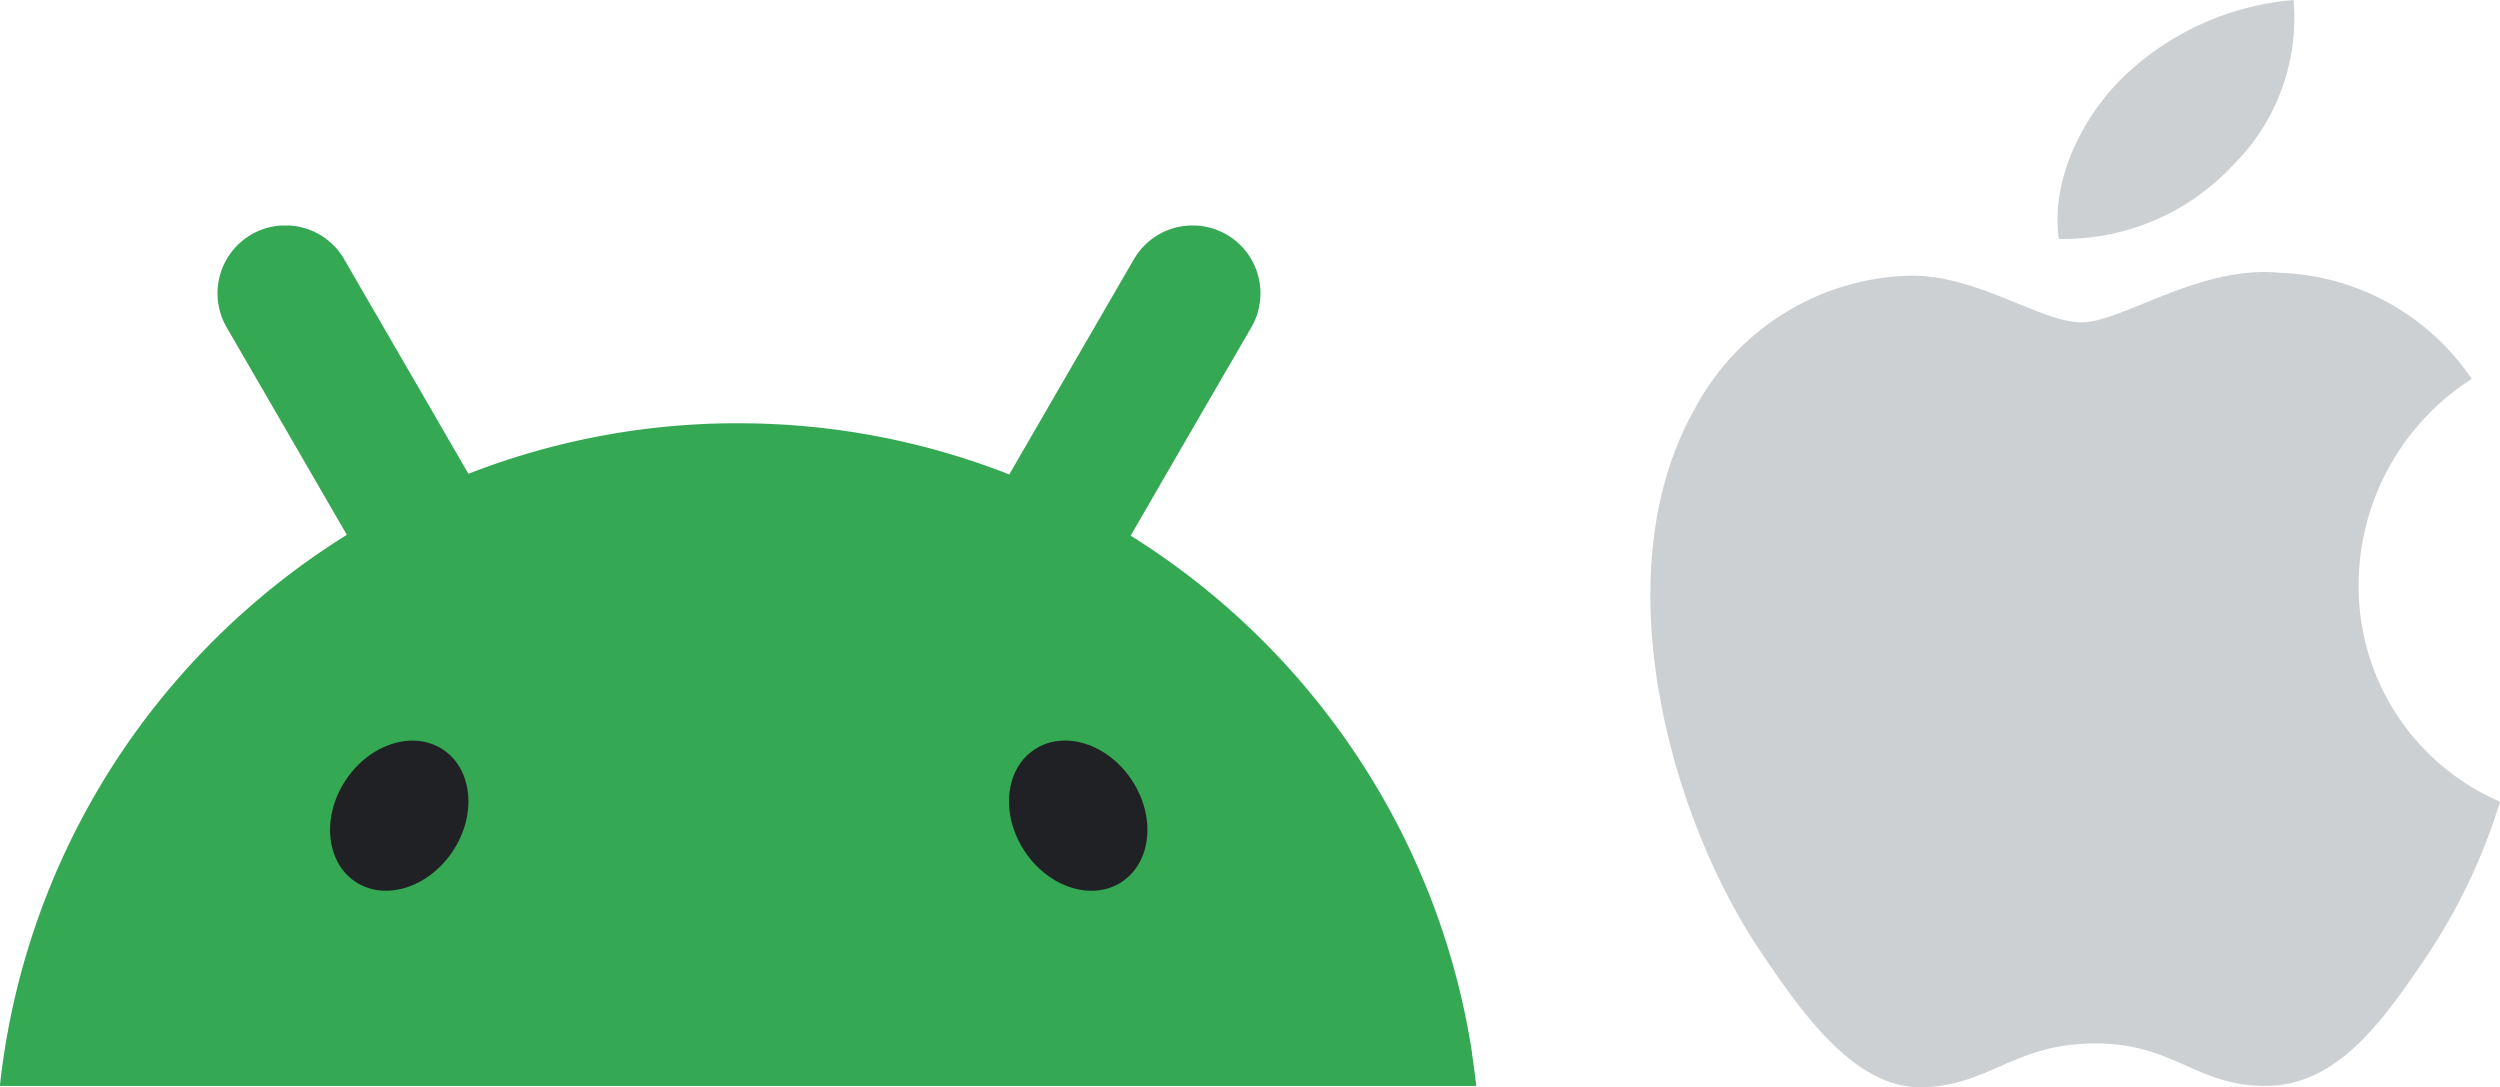 <svg xmlns="http://www.w3.org/2000/svg" xmlns:xlink="http://www.w3.org/1999/xlink" width="128.698" height="55.976" viewBox="0 0 128.698 55.976"><defs><clipPath id="a"><path d="M.459.555h76V44.848h-76Z" transform="translate(-0.459 -0.555)" fill="#fff"/></clipPath></defs><g transform="translate(-458.027 -846)"><g transform="translate(458.027 857.609)" clip-path="url(#a)"><path d="M76.237,43.169q-.036-.234-.074-.463a38.084,38.084,0,0,0-3.8-11.374A38.385,38.385,0,0,0,58.659,16.52l.043-.074L61,12.471l2.25-3.882Q64.061,7.2,64.868,5.8a3.494,3.494,0,0,0-.024-3.552,3.473,3.473,0,0,0-1.211-1.207A3.5,3.5,0,0,0,60.95.667a3.488,3.488,0,0,0-2.124,1.624q-.808,1.394-1.615,2.788l-2.25,3.882q-1.15,1.989-2.3,3.975l-.252.435c-.117-.046-.232-.093-.348-.137a38.083,38.083,0,0,0-13.608-2.5q-.2,0-.393,0a38.1,38.1,0,0,0-12.178,2.115q-.663.232-1.313.487l-.235-.406-2.3-3.975-2.25-3.882q-.808-1.393-1.614-2.788A3.494,3.494,0,0,0,12.125,5.8l1.615,2.788,2.25,3.882q1.15,1.989,2.3,3.975c.005.011.013.022.018.033a38.454,38.454,0,0,0-11,10.328A38.174,38.174,0,0,0,.74,42.71Q.564,43.774.448,44.848h76q-.091-.84-.218-1.675Z" transform="translate(-0.454 -0.553)" fill="#34a853"/><path d="M74.99,60.495c1.521-1.013,1.742-3.356.494-5.235S71.991,52.682,70.47,53.7s-1.742,3.356-.493,5.235,3.492,2.579,5.013,1.565M40.53,58.935c1.248-1.877,1.027-4.221-.493-5.235s-3.765-.312-5.013,1.566S34,59.488,35.517,60.5s3.765.312,5.013-1.566" transform="translate(-17.225 -26.718)" fill="#202124"/></g><g transform="translate(542.987 846)"><path d="M38.389,9.916A10.7,10.7,0,0,0,41.519,1.4a14.368,14.368,0,0,0-8.88,4.076C30.674,7.441,29,10.644,29.437,13.7a11.921,11.921,0,0,0,8.953-3.785ZM44.867,31.46A12.626,12.626,0,0,1,50.69,20.906a12.427,12.427,0,0,0-9.826-5.459c-4.149-.437-8.152,2.547-10.263,2.547s-5.386-2.475-8.88-2.4a12.917,12.917,0,0,0-11.063,6.915C5.927,30.951,9.421,43.47,14.079,50.384c2.256,3.348,4.949,7.133,8.443,6.987,3.421-.146,4.658-2.256,8.807-2.256,4.076,0,5.241,2.256,8.88,2.184s5.968-3.421,8.225-6.769a30.087,30.087,0,0,0,3.712-7.861A12.064,12.064,0,0,1,44.867,31.46Z" transform="translate(-8.407 -1.4)" fill="#ccd0d2"/></g></g></svg>